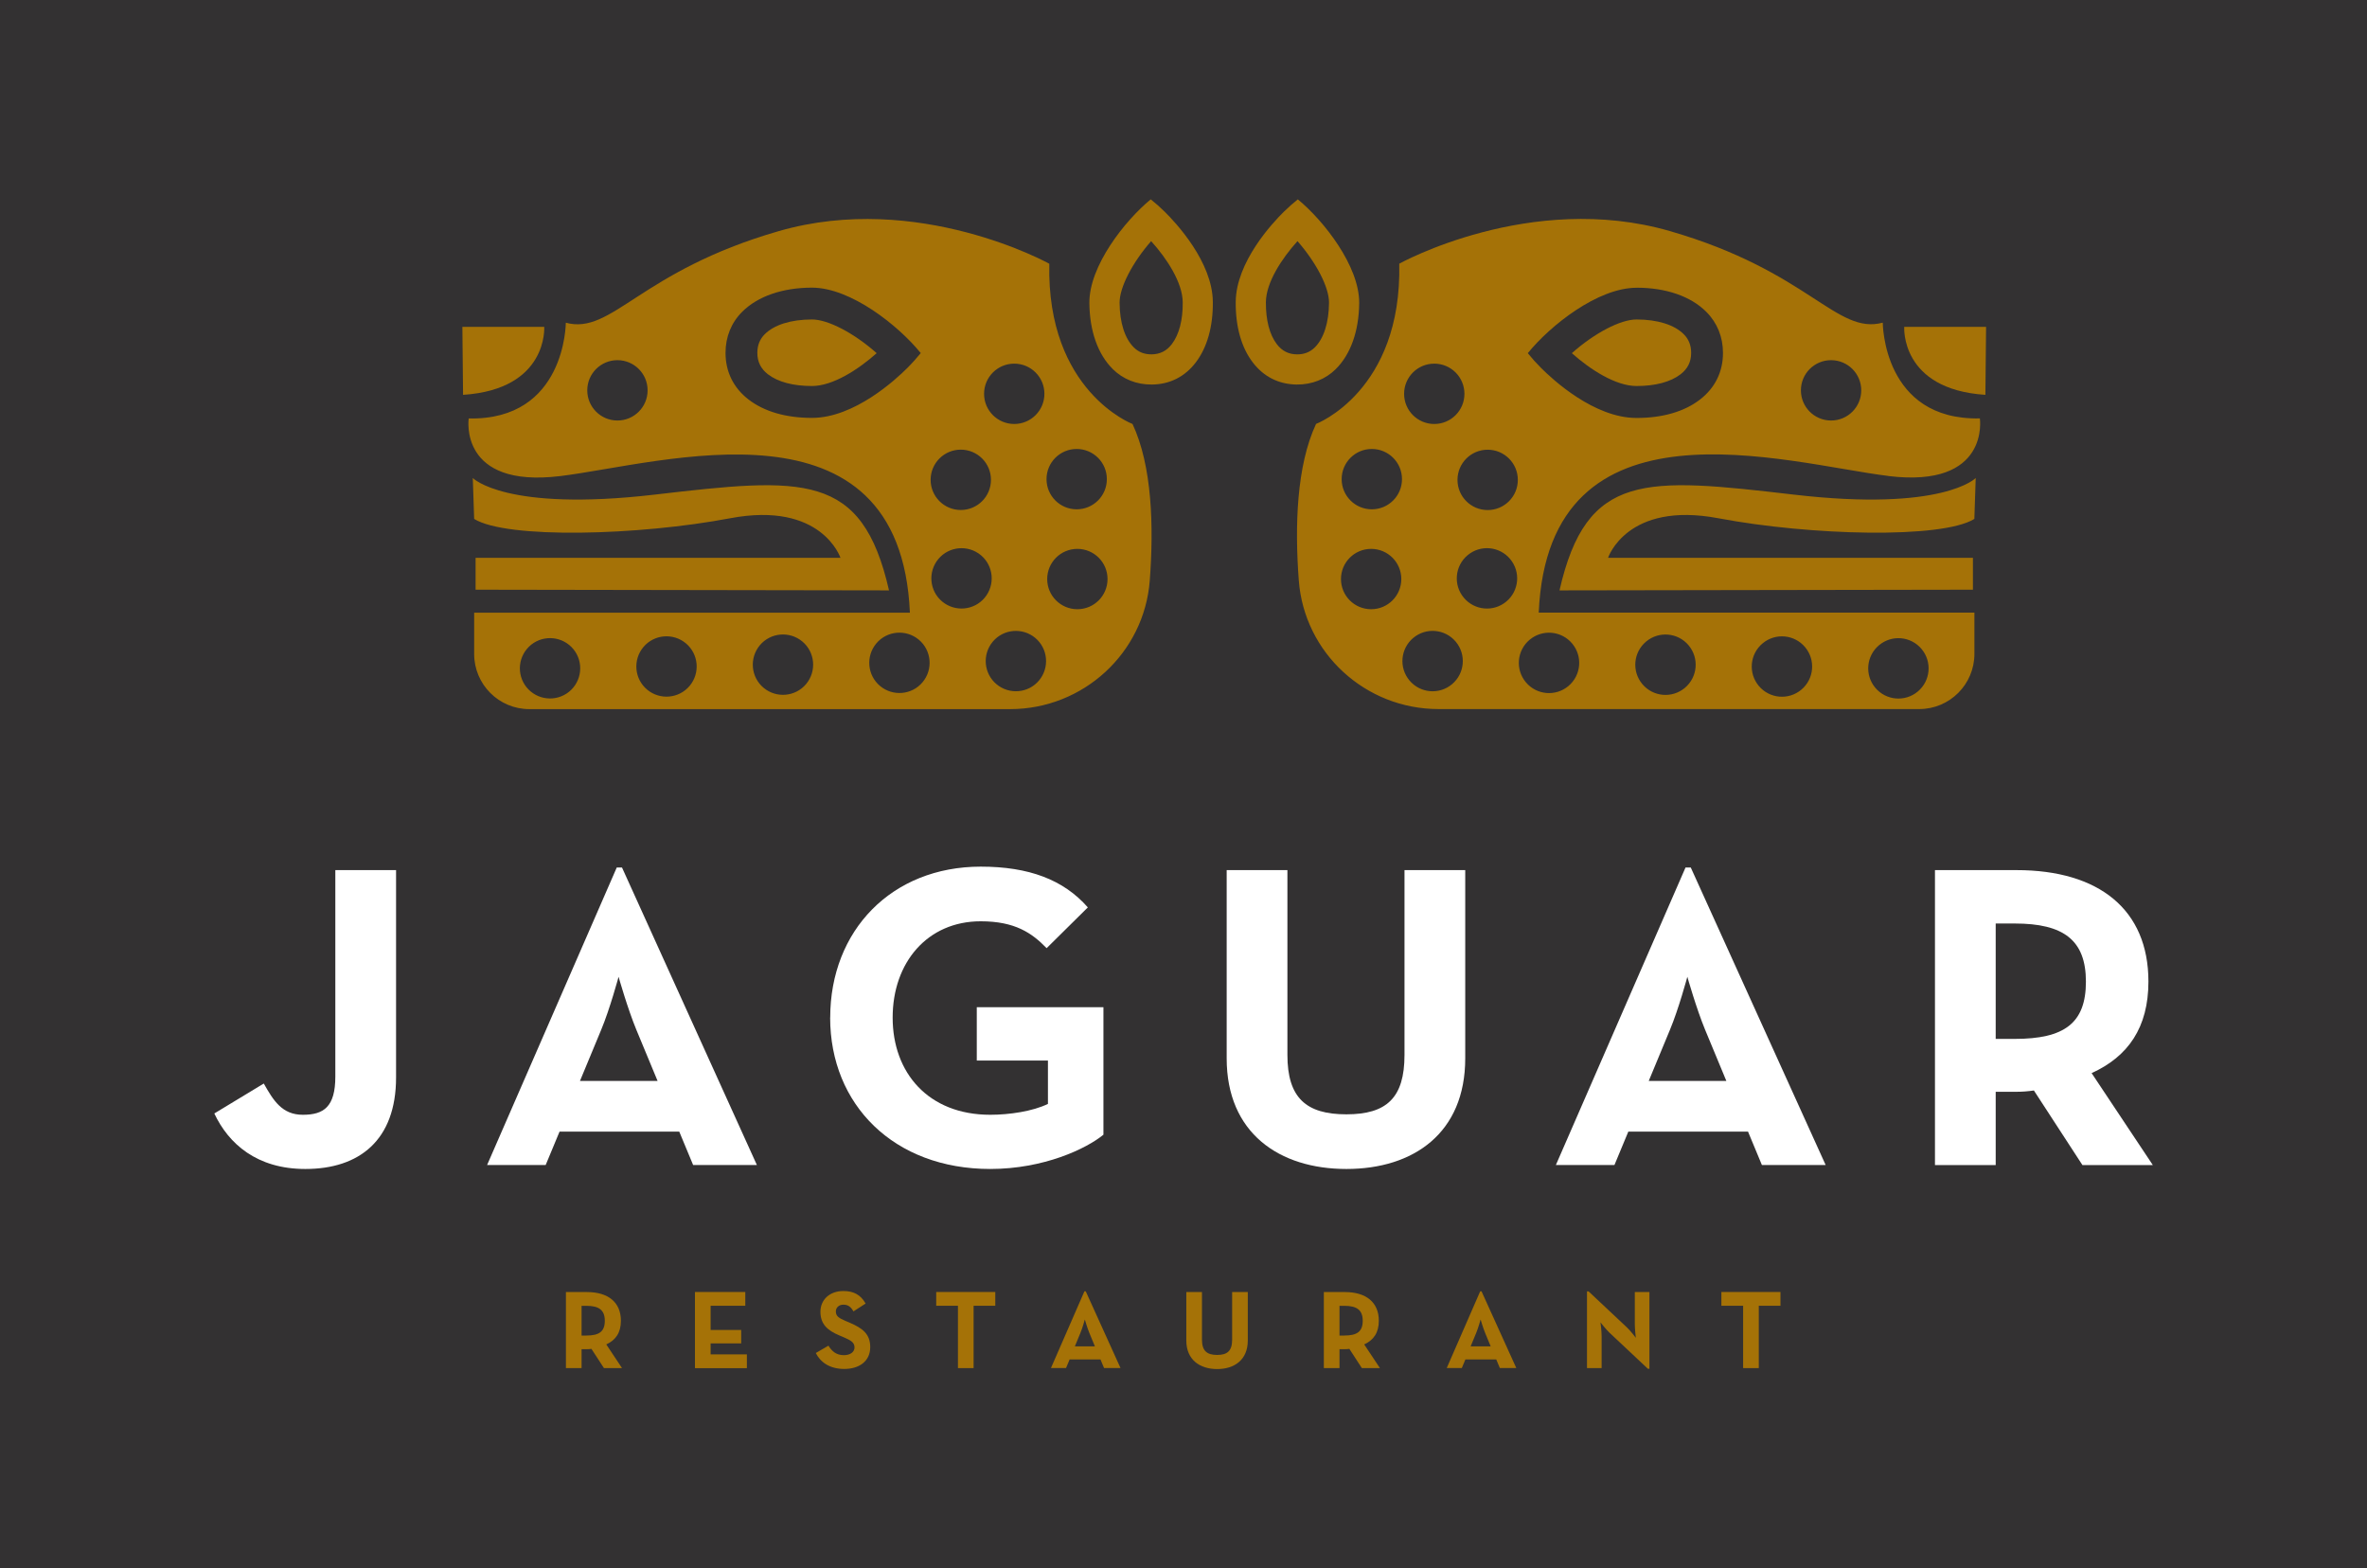 <?xml version="1.0" encoding="UTF-8"?>
<svg id="Layer_1" data-name="Layer 1" xmlns="http://www.w3.org/2000/svg" viewBox="0 0 415.83 275.52">
  <defs>
    <style>
      .cls-1 {
        fill: #a57207;
      }

      .cls-1, .cls-2, .cls-3 {
        stroke-width: 0px;
      }

      .cls-2 {
        fill: #333132;
      }

      .cls-3 {
        fill: #fff;
      }
    </style>
  </defs>
  <rect class="cls-2" width="415.83" height="275.52"/>
  <g>
    <g>
      <path class="cls-1" d="m109.28,240.33h-3.18l-2.2-3.38c-.26.04-.53.06-.79.06h-.94v3.32h-2.75v-13.36h3.69c3.73,0,5.97,1.79,5.97,5.05,0,2.08-.92,3.4-2.57,4.15l2.77,4.17Zm-6.25-5.72c2.24,0,3.22-.71,3.22-2.59s-1.02-2.63-3.22-2.63h-.86v5.23h.86Z"/>
      <path class="cls-1" d="m122.09,226.96h8.84v2.42h-6.09v4.25h5.37v2.36h-5.37v1.93h6.37v2.42h-9.12v-13.36Z"/>
      <path class="cls-1" d="m143.3,237.69l2.24-1.3c.59.96,1.36,1.67,2.71,1.67,1.14,0,1.87-.57,1.87-1.36,0-.94-.75-1.28-2-1.83l-.69-.29c-1.99-.85-3.3-1.91-3.3-4.15,0-2.06,1.57-3.64,4.03-3.64,1.75,0,3.01.61,3.91,2.2l-2.14,1.38c-.47-.85-.98-1.18-1.77-1.18s-1.32.51-1.32,1.18c0,.83.51,1.16,1.69,1.67l.69.29c2.34,1,3.66,2.02,3.66,4.32,0,2.48-1.95,3.83-4.56,3.83s-4.21-1.22-5.01-2.81Z"/>
      <path class="cls-1" d="m168.28,229.38h-3.81v-2.42h10.38v2.42h-3.81v10.95h-2.75v-10.95Z"/>
      <path class="cls-1" d="m190.5,226.84h.24l6.11,13.48h-2.89l-.63-1.51h-5.42l-.63,1.51h-2.65l5.88-13.48Zm1.85,9.67l-.96-2.32c-.39-.94-.81-2.4-.81-2.4,0,0-.39,1.45-.79,2.4l-.96,2.32h3.52Z"/>
      <path class="cls-1" d="m208.41,235.49v-8.53h2.75v8.37c0,1.95.85,2.69,2.67,2.69s2.63-.75,2.63-2.69v-8.37h2.75v8.53c0,3.38-2.34,5.01-5.38,5.01s-5.42-1.63-5.42-5.01Z"/>
      <path class="cls-1" d="m242.43,240.33h-3.18l-2.2-3.38c-.26.04-.53.06-.79.06h-.94v3.32h-2.75v-13.36h3.69c3.73,0,5.97,1.79,5.97,5.05,0,2.08-.92,3.4-2.57,4.15l2.77,4.17Zm-6.25-5.72c2.24,0,3.22-.71,3.22-2.59s-1.02-2.63-3.22-2.63h-.86v5.23h.86Z"/>
      <path class="cls-1" d="m260.03,226.84h.24l6.11,13.48h-2.89l-.63-1.51h-5.42l-.63,1.51h-2.65l5.88-13.48Zm1.85,9.67l-.96-2.32c-.39-.94-.81-2.4-.81-2.4,0,0-.39,1.45-.79,2.4l-.96,2.32h3.52Z"/>
      <path class="cls-1" d="m282.76,234.12c-.67-.63-1.59-1.83-1.59-1.83,0,0,.2,1.47.2,2.44v5.6h-2.57v-13.48h.27l6.74,6.33c.65.61,1.57,1.83,1.57,1.83,0,0-.18-1.51-.18-2.44v-5.6h2.57v13.48h-.27l-6.74-6.33Z"/>
      <path class="cls-1" d="m306.22,229.38h-3.81v-2.42h10.38v2.42h-3.81v10.95h-2.75v-10.95Z"/>
    </g>
    <g>
      <path class="cls-3" d="m37.65,195.6l8.69-5.26c1.68,2.97,3.2,5.49,6.86,5.49s5.71-1.37,5.71-6.71v-36.27h10.67v36.42c0,11.05-6.48,16.08-15.93,16.08-8.53,0-13.49-4.42-16-9.75Z"/>
      <path class="cls-3" d="m108.36,152.39h.91l23.7,52.27h-11.2l-2.44-5.87h-21.03l-2.44,5.87h-10.29l22.78-52.27Zm7.16,37.49l-3.73-8.99c-1.52-3.66-3.12-9.3-3.12-9.3,0,0-1.52,5.64-3.05,9.3l-3.73,8.99h13.64Z"/>
      <path class="cls-3" d="m145.85,178.76c0-15.32,10.82-26.52,26.44-26.52,8.46,0,14.55,2.29,18.82,7.16l-7.24,7.16c-2.59-2.67-5.56-4.72-11.58-4.72-9.37,0-15.47,7.24-15.47,16.92s6.25,17.07,17.15,17.07c3.35,0,7.47-.61,10.13-1.91v-7.62h-12.5v-9.37h22.25v22.4c-2.97,2.44-10.44,6.02-19.89,6.02-16.92,0-28.12-11.28-28.12-26.59Z"/>
      <path class="cls-3" d="m215.5,185.92v-33.07h10.67v32.46c0,7.54,3.28,10.44,10.36,10.44s10.21-2.9,10.21-10.44v-32.46h10.67v33.07c0,13.11-9.07,19.43-20.88,19.43s-21.03-6.33-21.03-19.43Z"/>
      <path class="cls-3" d="m296.12,152.39h.91l23.7,52.27h-11.2l-2.44-5.87h-21.03l-2.44,5.87h-10.29l22.78-52.27Zm7.16,37.49l-3.73-8.99c-1.52-3.66-3.12-9.3-3.12-9.3,0,0-1.52,5.64-3.05,9.3l-3.73,8.99h13.64Z"/>
      <path class="cls-3" d="m378.18,204.67h-12.34l-8.53-13.11c-.99.15-2.06.23-3.05.23h-3.66v12.88h-10.67v-51.82h14.33c14.48,0,23.17,6.93,23.17,19.58,0,8.08-3.58,13.18-9.98,16.08l10.75,16.15Zm-24.23-22.17c8.69,0,12.5-2.74,12.5-10.06s-3.96-10.21-12.5-10.21h-3.35v20.27h3.35Z"/>
    </g>
    <path class="cls-1" d="m234.67,64.83c2.61-2.57,4.07-6.69,4.11-11.6.05-6.47-6.2-14.44-10.78-18.21-.81.64-1.65,1.39-2.47,2.19-1.97,1.94-8.39,8.8-8.44,15.84-.04,4.33,1,8.01,3,10.62,1.91,2.51,4.58,3.85,7.73,3.88,2.66.02,5.03-.92,6.86-2.72m-12.29-11.73c.02-3.46,2.78-7.68,5.55-10.74,3.3,3.77,5.57,8.13,5.54,10.83-.03,3.49-.92,6.29-2.52,7.86-.83.81-1.85,1.21-3.1,1.2-1.48-.01-2.64-.6-3.55-1.79-1.28-1.68-1.94-4.22-1.92-7.36"/>
    <path class="cls-1" d="m346.6,103.6v-5.61h-64.1s3.29-9.99,19.38-6.95,39.24,3.66,44.97.12l.24-7.19s-5.73,5.97-31.93,2.92c-26.2-3.05-36.44-4.02-41.19,16.82l72.64-.12Z"/>
    <path class="cls-1" d="m348.91,57.42h-14.38s-.73,10.97,14.26,11.94c0,0,.12-11.82.12-11.94Z"/>
    <g>
      <path class="cls-1" d="m295.24,65.75c1.25-.97,1.86-2.19,1.86-3.76,0-1.32-.42-2.39-1.28-3.26-1.67-1.68-4.62-2.6-8.31-2.61-2.85,0-7.42,2.41-11.37,5.92,3.24,2.89,7.71,5.77,11.36,5.77,3.31,0,5.99-.71,7.75-2.07Z"/>
      <path class="cls-1" d="m331.73,83.62c17.92,2.19,16.09-10.12,16.09-10.12-17.06.37-17.06-16.82-17.06-16.82-8.17,2.19-12.92-9.02-37.41-16.09-24.5-7.07-47.53,5.73-47.53,5.73.49,22.42-14.62,28.15-14.62,28.15-3.43,7.35-3.75,17.94-3.03,27.49.97,12.78,11.72,22.6,24.54,22.6h84.46c5.35,0,9.69-4.34,9.69-9.69v-7.25h-76.54c1.71-39.12,43.51-26.2,61.42-24.01Zm-10.05-20.35c2.93,0,5.3,2.37,5.3,5.3s-2.37,5.3-5.3,5.3-5.3-2.37-5.3-5.3,2.37-5.3,5.3-5.3Zm-34.16-12.73c5.18,0,9.53,1.52,12.25,4.25,1.91,1.92,2.92,4.41,2.92,7.21,0,3.32-1.4,6.15-4.03,8.18-2.74,2.13-6.61,3.25-11.18,3.24-7.42,0-14.7-6.73-16.75-8.79-.86-.86-1.65-1.74-2.33-2.59,3.94-4.86,12.3-11.5,19.12-11.49Zm-35.55,13.34c2.93,0,5.3,2.37,5.3,5.3s-2.37,5.3-5.3,5.3-5.3-2.37-5.3-5.3,2.37-5.3,5.3-5.3Zm-11.09,43.14c-2.93,0-5.3-2.37-5.3-5.3s2.37-5.3,5.3-5.3,5.3,2.37,5.3,5.3-2.37,5.3-5.3,5.3Zm.12-17.55c-2.93,0-5.3-2.37-5.3-5.3s2.37-5.3,5.3-5.3,5.3,2.37,5.3,5.3-2.37,5.3-5.3,5.3Zm14.08,30.73c-2.25,1.88-5.59,1.58-7.47-.67-1.88-2.25-1.58-5.59.67-7.47,2.25-1.88,5.59-1.58,7.47.67,1.88,2.25,1.58,5.59-.67,7.47Zm9.55-14.53c-2.25,1.88-5.59,1.58-7.47-.67-1.88-2.25-1.58-5.59.67-7.47,2.25-1.88,5.59-1.58,7.47.67s1.58,5.59-.67,7.47Zm-3.28-16.07c-2.93,0-5.3-2.37-5.3-5.3s2.37-5.3,5.3-5.3,5.3,2.37,5.3,5.3-2.37,5.3-5.3,5.3Zm68.76,23.74c2.25-1.88,5.59-1.58,7.47.67,1.88,2.25,1.58,5.59-.67,7.47-2.25,1.88-5.59,1.58-7.47-.67-1.88-2.25-1.58-5.59.67-7.47Zm-20.46-.32c2.25-1.88,5.59-1.58,7.47.67,1.88,2.25,1.58,5.59-.67,7.47-2.25,1.88-5.59,1.58-7.47-.67-1.88-2.25-1.58-5.59.67-7.47Zm-20.46-.32c2.25-1.88,5.59-1.58,7.47.67,1.88,2.25,1.58,5.59-.67,7.47-2.25,1.88-5.59,1.58-7.47-.67-1.88-2.25-1.58-5.59.67-7.47Zm-12.99.35c1.88,2.25,1.58,5.59-.67,7.47-2.25,1.88-5.59,1.58-7.47-.67-1.88-2.25-1.58-5.59.67-7.47,2.25-1.88,5.59-1.58,7.47.67Z"/>
    </g>
    <g>
      <path class="cls-1" d="m195.48,64.83c1.83,1.8,4.2,2.74,6.86,2.72,3.15-.02,5.82-1.37,7.73-3.88,2-2.62,3.04-6.29,3-10.62-.05-7.04-6.48-13.9-8.44-15.84-.82-.81-1.67-1.56-2.47-2.19-4.58,3.77-10.84,11.74-10.78,18.21.04,4.91,1.5,9.03,4.11,11.6m12.29-11.73c.03,3.14-.64,5.68-1.92,7.36-.91,1.19-2.07,1.77-3.55,1.79-1.26,0-2.27-.38-3.1-1.2-1.6-1.57-2.5-4.37-2.52-7.86-.02-2.7,2.24-7.05,5.54-10.83,2.77,3.06,5.52,7.28,5.55,10.74"/>
      <path class="cls-1" d="m83.55,103.6v-5.61h64.1s-3.29-9.99-19.38-6.95c-16.09,3.05-39.24,3.66-44.97.12l-.24-7.19s5.73,5.97,31.93,2.92c26.2-3.05,36.44-4.02,41.19,16.82l-72.64-.12Z"/>
      <path class="cls-1" d="m81.23,57.42h14.38s.73,10.97-14.26,11.94c0,0-.12-11.82-.12-11.94Z"/>
      <g>
        <path class="cls-1" d="m134.91,65.75c-1.25-.97-1.86-2.19-1.86-3.76,0-1.32.42-2.39,1.28-3.26,1.67-1.68,4.62-2.6,8.31-2.61,2.85,0,7.42,2.41,11.37,5.92-3.24,2.89-7.71,5.77-11.36,5.77-3.31,0-5.99-.71-7.75-2.07Z"/>
        <path class="cls-1" d="m159.84,107.63h-76.54s0,7.25,0,7.25c0,5.35,4.34,9.69,9.69,9.69h84.46c12.81,0,23.57-9.82,24.54-22.6.72-9.55.41-20.14-3.03-27.49,0,0-15.11-5.73-14.62-28.15,0,0-23.03-12.8-47.53-5.73-24.5,7.07-29.25,18.28-37.41,16.09,0,0,0,17.18-17.06,16.82,0,0-1.83,12.31,16.09,10.12,17.91-2.19,59.72-15.11,61.42,24.01Zm-46.07-39.06c0,2.93-2.37,5.3-5.3,5.3-2.93,0-5.3-2.37-5.3-5.3,0-2.93,2.37-5.3,5.3-5.3,2.93,0,5.3,2.37,5.3,5.3Zm47.98-6.54c-.68.84-1.47,1.73-2.33,2.59-2.05,2.06-9.33,8.78-16.75,8.79-4.57.01-8.43-1.11-11.18-3.24-2.63-2.03-4.03-4.86-4.03-8.18,0-2.8,1-5.29,2.92-7.21,2.73-2.73,7.08-4.24,12.25-4.25,6.82,0,15.18,6.63,19.12,11.49Zm21.73,7.15c0,2.93-2.37,5.3-5.3,5.3-2.93,0-5.3-2.37-5.3-5.3,0-2.93,2.37-5.3,5.3-5.3s5.3,2.37,5.3,5.3Zm.49,32.54c0-2.93,2.37-5.3,5.3-5.3s5.3,2.37,5.3,5.3c0,2.93-2.37,5.3-5.3,5.3-2.93,0-5.3-2.37-5.3-5.3Zm-.12-17.55c0-2.93,2.37-5.3,5.3-5.3,2.93,0,5.3,2.37,5.3,5.3,0,2.93-2.37,5.3-5.3,5.3-2.93,0-5.3-2.37-5.3-5.3Zm-9.45,28.56c1.88-2.25,5.22-2.54,7.47-.67,2.25,1.88,2.54,5.22.67,7.47s-5.22,2.54-7.47.67c-2.25-1.88-2.54-5.22-.67-7.47Zm-9.55-14.53c1.88-2.25,5.22-2.54,7.47-.67,2.25,1.88,2.54,5.22.67,7.47-1.88,2.25-5.22,2.54-7.47.67-2.25-1.88-2.54-5.22-.67-7.47Zm-1.36-13.91c0-2.93,2.37-5.3,5.3-5.3,2.93,0,5.3,2.37,5.3,5.3,0,2.93-2.37,5.3-5.3,5.3-2.93,0-5.3-2.37-5.3-5.3Zm-62.79,36.51c-1.88,2.25-5.22,2.54-7.47.67-2.25-1.88-2.54-5.22-.67-7.47,1.88-2.25,5.22-2.54,7.47-.67,2.25,1.88,2.54,5.22.67,7.47Zm20.46-.32c-1.88,2.25-5.22,2.54-7.47.67-2.25-1.88-2.54-5.22-.67-7.47,1.88-2.25,5.22-2.54,7.47-.67,2.25,1.88,2.54,5.22.67,7.47Zm20.46-.32c-1.88,2.25-5.22,2.54-7.47.67-2.25-1.88-2.54-5.22-.67-7.47,1.88-2.25,5.22-2.54,7.47-.67,2.25,1.88,2.54,5.22.67,7.47Zm19.79-7.79c2.25,1.88,2.54,5.22.67,7.47-1.88,2.25-5.22,2.54-7.47.67-2.25-1.88-2.54-5.22-.67-7.47,1.88-2.25,5.22-2.54,7.47-.67Z"/>
      </g>
    </g>
  </g>
</svg>